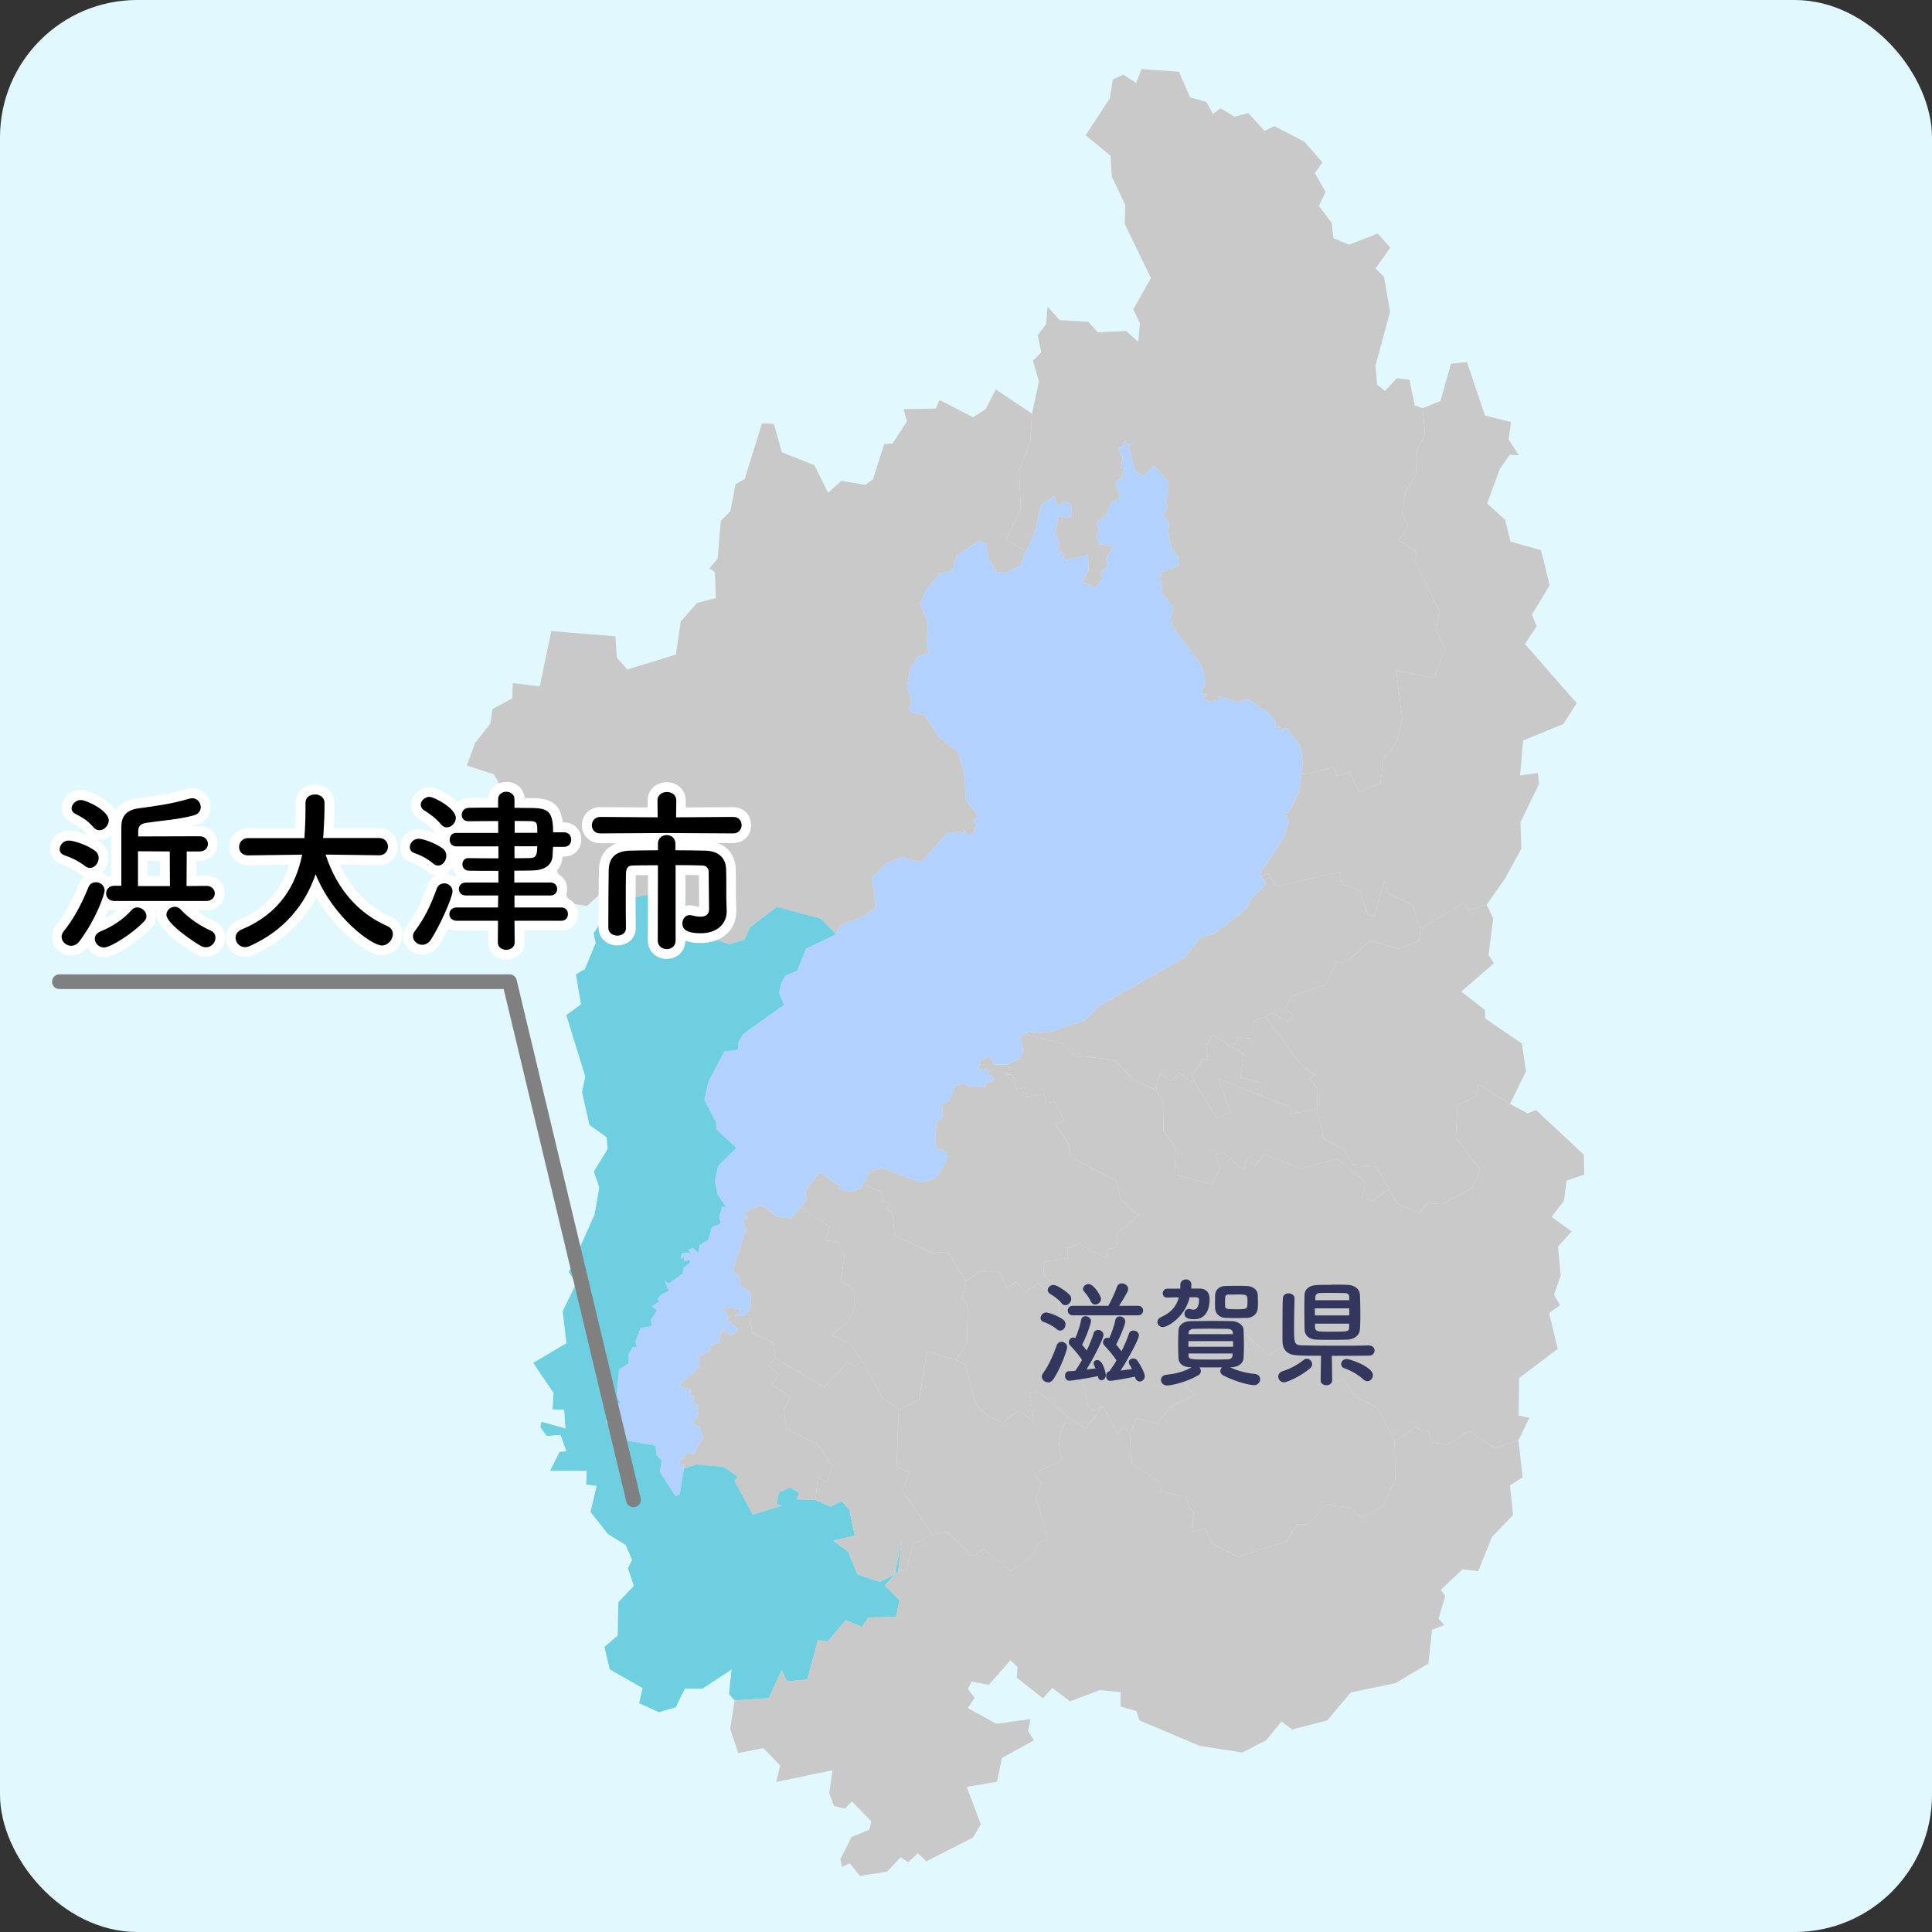 <?xml version="1.0" encoding="UTF-8"?><svg xmlns="http://www.w3.org/2000/svg" viewBox="0 0 197 197"><rect x="0" y="0" width="197" height="197" fill="#333333" stroke="none"/><defs><style>.cls-1{fill:none;stroke:gray;stroke-linecap:round;stroke-linejoin:round;stroke-width:1.5px;}.cls-2{fill:#fff;}.cls-3{fill:#e2f8ff;}.cls-4{fill:#34375d;}.cls-5{fill:#6dcfdf;}.cls-5,.cls-6,.cls-7{fill-rule:evenodd;}.cls-6{fill:#c9c9c9;}.cls-7{fill:#b2d1ff;}</style></defs><g id="_イヤー_1"><g id="b"><g id="c"><g><rect class="cls-3" width="197" height="197" rx="14" ry="14"/><g><polygon class="cls-7" points="113.98 49.98 114.23 50.71 113.33 51.22 112.8 52.51 111.81 53.33 112.11 53.93 111.8 54.72 112.13 55.51 113.55 55.65 112.79 56.93 112.94 57.72 112.24 58.34 112.31 59.2 111.67 59.93 110.35 59.33 111 58.14 110.95 56.59 108.47 57.14 108.56 56.5 107.82 56.04 108.09 55.39 107.62 54.39 107.88 52.67 109.16 52.8 109.28 51.81 109.22 51.43 108.51 51.13 107.85 51.65 107.53 50.6 106.12 51.54 105.6 54 104 57.69 102.53 58.42 101.64 58.31 100.81 56.95 100.53 55.46 99.82 55.14 97.54 56.71 97.08 58.19 95.84 58.51 94.68 59.81 93.8 61.47 94.63 63.64 94.47 66.03 94.84 66.54 93.6 66.9 92.78 68.26 92.48 70.07 92.97 71.45 92.68 72.21 93.02 72.65 94.27 72.87 95.75 75.15 97.66 76.68 98.28 78.63 98.5 81.59 99.72 83.17 99.23 83.71 99.56 84.07 99.31 84.79 98.83 85.29 98.23 84.52 98.4 85.22 98.28 84.8 98.11 85.04 98.19 85.19 97.87 84.8 96.57 85 93.85 87.92 91.93 87.38 90.28 88.12 88.9 89.53 89.33 92.47 88.06 93.42 85.79 94.29 85.1 95.34 82.18 96.76 81.31 98.95 80.08 99.51 79.64 100.32 79.44 101.25 79.97 102.46 75.82 105.44 75.32 106.22 75.28 107.04 73.86 107.22 72.24 110.27 71.83 112.13 73.04 114.48 73.04 115.17 75.1 117.04 73.22 118.88 72.89 120.46 73.19 121.83 74.1 123.14 73.7 123.02 73.34 124.02 73.49 124.75 72.58 125.14 72.22 126.44 71.33 126.97 71.25 127.76 70.65 127.25 70.17 127.44 70.45 127.78 69.57 127.74 69.39 128.37 69.74 128.22 69.77 128.63 70.35 128.48 70.38 128.75 69.66 129.3 69.64 129.86 68.18 130.9 67.76 130.59 68.2 131.64 67.37 132.05 67.02 132.51 67.22 132.72 66.47 133.21 67 133.63 66.34 134.62 66.49 135.23 65.32 135.42 64.77 136.84 64.97 137.33 64.51 137.36 64.1 138.08 64.13 139.02 63.12 139.63 62.88 142.35 63.26 143.01 62.15 143.6 61.76 145.02 63.92 146.89 66.83 147.42 66.96 148.4 67.46 148.92 67.29 150.1 68.86 152.54 69.31 152.45 69.72 149.84 69.72 149.36 69.26 149.18 69.39 148.74 69.73 148.75 69.9 148.25 70.72 148.24 71.68 146.61 71.32 145.44 70.64 145.2 71.19 144.2 71.12 143.17 70.57 142.78 70.86 142.67 70.7 142.35 70.44 142.51 70.42 141.69 69.23 141.31 71.33 139.35 71.21 138.35 72.38 137.74 72.41 137.21 73.31 136.92 73.68 135.39 73.86 135.48 73.61 135.86 73.92 135.65 74.47 136.19 75.11 135.76 75.21 135.45 74.17 134.68 74.33 134.42 73.78 133.28 75.53 133.52 74.91 134.24 76.04 134.04 76.54 133.32 76.59 131.91 75.5 131.05 75.33 130.17 74.72 129.53 76.08 125.32 75.75 124.55 76.27 124.1 75.85 124.01 76.42 123.34 77.65 122.9 79.27 124.07 80.66 124.24 82.24 122.4 82.14 121.39 83.55 119.56 85.75 120.95 85.39 121.19 86.78 121.55 87.87 121.08 88.68 119.42 89.9 119.11 93.93 120.56 95.05 120.3 95.71 119.79 96.62 118.17 96.48 117.37 95.63 117.18 95.34 116.35 95.5 114.48 96.16 113.83 96.06 112.57 96.8 112.31 97.39 110.83 98.2 110.43 98.93 110.86 100.45 110.86 100.58 110.39 101.3 110.21 101.34 109.77 100.79 109.57 100.71 109.02 99.75 109.04 99.97 108.15 100.97 107.7 101.29 108.54 102.76 108.55 104 107.92 104.34 107.22 104.07 105.7 104.79 105.26 107.16 105.21 110.63 104.03 112.17 102.54 120.84 97.6 122.41 95.58 123.85 95.16 126.77 92.99 127.5 92.11 127.37 91.86 129.08 90.14 128.46 89.08 130.97 85.3 131.45 83.57 131.03 83.01 131.48 82.81 132.52 80.53 132.83 77.76 132.63 76.2 131.29 74.38 130.96 74.2 130.7 74.71 130.83 74.34 130.46 74.53 130.53 74.07 130.03 74.17 130.1 73.6 129.3 72.69 127.21 71.27 126.32 71.61 124.16 70.95 124.41 71.35 123.17 71.52 122.66 71.09 123.18 70.86 122.51 70.69 122.95 69.63 122.53 67.85 119.51 63.81 119.43 62.7 119.73 62.1 118.44 60.37 118.54 59.59 118.17 58.88 118.44 58.63 118.25 58.46 120.2 57.64 120.12 56.7 119.52 56.06 119.12 54.44 119.23 53.31 118.61 52.53 119.08 51.68 118.83 51.07 119.16 50.57 119.09 49.08 117.66 47.49 116.62 48.54 115.72 47.97 115.05 45.37 115.51 45.22 114.65 45.3 114.82 44.91 114.67 45 114.5 45.54 114.01 45.68 114.48 46.78 114.29 47.68 114.63 47.77 114.36 48.77 113.78 49.06 113.99 49.98 113.98 49.98 113.98 49.98"/><polygon class="cls-6" points="104.65 56.19 102.59 55.03 104.08 51.88 103.92 47.99 105.06 45.07 105.23 42.18 101.53 39.7 100.51 41.71 99.22 42.55 95.81 40.79 95.42 41.66 92.13 41.72 92.48 42.96 91.01 45.23 90.15 45.29 89.02 48.87 88.23 49.44 85.8 49.03 84.44 50.24 83.04 47.43 79.72 46.12 78.91 43.21 77.69 43.17 75.94 48.84 75 49.38 74.47 52.13 73.5 53.11 73.17 56.98 72.34 57.94 72.9 58.35 72.99 60.98 71.08 61.48 69.41 63.38 68.92 66.74 63.97 68.27 62.89 67.07 62.75 64.88 56.21 64.35 55.04 69.99 52.29 69.65 52.24 71.2 50.23 72.29 49.99 73.79 48.44 75.76 47.6 78.06 50.35 78.95 52.63 82.93 54.95 83.97 58.11 92.11 59.84 92.39 62.74 89.73 63.32 90.98 64.16 91.58 67.77 90.97 70.72 92.64 70.54 93.65 71.42 95 72.6 94.67 72.89 95.76 74.35 96.28 75.9 95.85 76.49 94.55 79.21 92.48 83.7 93.67 85.2 95.19 85.79 94.29 88.06 93.43 89.33 92.47 88.9 89.53 90.28 88.12 91.93 87.38 93.85 87.93 96.57 85 97.87 84.8 98.19 85.19 98.11 85.04 98.28 84.8 98.4 85.22 98.23 84.52 98.83 85.29 99.31 84.79 99.56 84.07 99.22 83.71 99.72 83.17 98.5 81.6 98.28 78.64 97.66 76.68 95.75 75.15 94.27 72.87 93.02 72.66 92.68 72.21 92.97 71.45 92.48 70.07 92.78 68.26 93.6 66.9 94.83 66.54 94.47 66.03 94.63 63.64 93.8 61.47 94.68 59.81 95.84 58.51 97.08 58.19 97.54 56.71 99.82 55.14 100.53 55.46 100.81 56.95 101.64 58.31 102.53 58.42 104 57.69 104.65 56.19 104.65 56.19 104.65 56.19"/><g><polygon class="cls-6" points="128.62 111.77 128.6 110.41 126.47 109.87 126.84 107.5 125.62 106.75 123.69 105.54 122.99 106.6 123.18 108.09 122.63 107.97 121.54 109.85 121.95 110.56 124.12 114.01 125.45 113.44 124.24 109.97 128.62 111.77 128.62 111.77 128.62 111.77"/><polygon class="cls-6" points="134.29 113.07 134.35 111.09 133.54 110 134.14 109.57 132.89 108.89 129.04 103.67 127.8 104.12 127.82 105.93 126.26 105.77 125.62 106.75 126.84 107.5 126.47 109.87 128.6 110.41 128.62 111.77 131.64 112.9 131.66 113.58 134.29 113.07 134.29 113.07 134.29 113.07"/><polygon class="cls-6" points="115.23 146.34 115.34 149.17 118.53 151.3 118.34 151.99 120.88 152.72 121.7 154.36 121.57 156.16 122.94 155.84 123.51 157.33 126.25 158.75 131.17 157.15 132.27 155.44 133.38 155.41 135.19 153.44 137.61 153.7 138.84 154.73 141.03 153.56 142.28 150.86 142.21 146.91 140.55 143.64 138.18 142.39 136.99 140.62 136.3 140.87 134.63 138.49 131.24 138.28 130.82 137.23 129.41 138.22 127.11 136.14 125.08 135.82 121.08 137.68 120.93 141.47 121.96 142.21 119.41 143.37 117.94 145.16 115.87 144.6 115.23 146.34 115.23 146.34 115.23 146.34"/><g><polygon class="cls-6" points="87.94 138.74 86.6 136.95 84.8 136.13 86.57 134.74 87.11 133.29 87.07 131.5 85.74 130.62 86.11 128.05 85.41 126.64 84.15 126.47 84.55 125.06 81.61 123.14 80.66 124.24 79.26 124.07 77.65 122.9 76.42 123.34 75.85 124.01 76.27 124.1 75.75 124.55 76.08 125.32 74.72 129.53 75.33 130.17 75.5 131.05 76.59 131.91 76.54 133.32 76.32 133.64 76.72 135.92 78.78 136.83 79.08 138.51 84.08 141.44 86.46 138.85 87.17 139.34 87.94 138.74 87.94 138.74 87.94 138.74"/><polygon class="cls-6" points="83.15 152.95 83.4 150.63 84.28 151.16 84.88 149.51 83.41 147.28 80.17 145.66 79.94 143.72 80.59 142.46 78.71 141.17 79.4 140.16 78.33 139.19 79.08 138.51 78.78 136.83 76.72 135.92 76.32 133.64 76.04 134.04 74.91 134.24 75.53 133.52 73.78 133.28 74.33 134.41 74.17 134.68 75.21 135.45 75.11 135.76 74.47 136.19 73.92 135.65 73.61 135.86 73.86 135.48 73.68 135.39 73.31 136.91 72.41 137.21 72.38 137.74 71.21 138.35 71.33 139.35 69.23 141.31 70.42 141.69 70.44 142.51 70.7 142.35 70.86 142.67 70.57 142.78 71.11 143.17 71.19 144.2 70.64 145.19 71.32 145.44 71.68 146.61 70.72 148.24 69.9 148.24 69.73 148.75 69.39 148.74 69.26 149.18 69.72 149.36 69.72 149.75 70.98 149.32 73.82 149.57 75.21 150.56 74.9 151.01 76.77 154.44 79.73 153.55 79.19 153.35 79.42 152.23 80.51 151.66 81.51 152.23 81.23 152.89 83.15 152.95 83.15 152.95 83.15 152.95"/><polygon class="cls-5" points="74.91 173.39 78.4 173.15 79.71 170.32 80.24 171.44 82.32 171.26 83.4 167.25 84.42 167.36 86.24 165.21 87.89 165.9 88.55 164.93 91.37 164.88 91.72 163.13 90.21 161.67 91.59 160.2 91.95 156.97 91.24 160.54 89.73 161.28 87.43 160.53 86.49 158.21 84.98 157.1 87.16 156.58 86.6 153.94 85.84 153.05 84.7 153.62 83.15 152.95 81.23 152.89 81.51 152.23 80.51 151.66 79.42 152.23 79.19 153.35 79.73 153.54 76.77 154.44 74.9 151.01 75.21 150.56 73.81 149.57 70.98 149.32 69.72 149.75 69.72 149.84 69.3 152.44 68.86 152.54 67.29 150.1 67.46 148.92 66.96 148.4 66.83 147.41 63.92 146.89 61.76 145.02 62.15 143.6 63.25 143.01 62.87 142.35 63.12 139.63 64.12 139.02 64.1 138.08 64.51 137.36 64.96 137.33 64.77 136.84 65.32 135.41 66.48 135.22 66.34 134.61 67 133.63 66.47 133.21 67.22 132.72 67.02 132.51 67.37 132.05 68.2 131.63 67.76 130.59 68.18 130.89 69.64 129.86 69.66 129.3 70.37 128.74 70.35 128.47 69.77 128.62 69.73 128.22 69.39 128.37 69.57 127.73 70.45 127.78 70.16 127.44 70.65 127.25 71.24 127.76 71.32 126.97 72.22 126.44 72.58 125.14 73.49 124.75 73.34 124.02 73.69 123.02 74.09 123.14 73.19 121.83 72.89 120.46 73.22 118.88 75.1 117.04 73.04 115.16 73.03 114.48 71.83 112.13 72.24 110.27 73.86 107.22 75.27 107.04 75.32 106.22 75.81 105.43 79.96 102.46 79.44 101.25 79.64 100.32 80.07 99.51 81.31 98.95 82.18 96.75 85.1 95.34 85.2 95.19 83.7 93.67 79.21 92.47 76.49 94.55 75.9 95.84 74.35 96.28 72.89 95.76 72.6 94.67 71.42 95 70.54 93.65 70.71 92.64 67.77 90.97 64.15 91.57 63.32 90.98 60.53 95.16 60.74 96.16 59.64 98.82 58.73 99.35 59.24 102.41 57.75 103.51 59.68 109.77 59.35 111.37 60.11 114.71 61.87 115.97 61.95 117.18 60.56 119.46 61.11 121.09 60.63 123.85 58 129.71 58.77 130.84 57.37 133.73 57.77 136.96 54.37 138.97 56.45 142.04 56.34 143.71 57.53 143.75 57.66 145.66 55.2 144.97 55.1 145.53 55.75 146.41 57.16 146.31 57.76 147.98 57.06 148.05 56.1 149.97 59.83 149.97 59.77 151.37 60.84 151.51 60.22 154.18 62.02 156.45 63.79 157.52 64.46 159.07 64.03 159.92 64.64 161.7 63.05 163.38 62.98 166.78 61.63 167.93 62.19 170.23 65.53 172.13 65.17 173.67 67.2 174.59 68.91 174.08 69.83 172.18 71.6 172.2 74.6 170.24 74.33 172.73 74.91 173.39 74.91 173.39 74.91 173.39"/><polygon class="cls-6" points="117.87 111.16 118.25 109.46 119.35 110.25 120.19 109.4 121.95 110.56 121.54 109.85 122.63 107.97 123.18 108.09 122.99 106.6 123.69 105.54 125.62 106.75 126.26 105.77 127.82 105.93 127.8 104.12 129.04 103.67 129.68 103.25 131.45 104.2 131.92 103.5 131.09 102.87 131.68 101.59 135.21 100.36 136.31 97.98 137.03 98.28 139.74 95.94 142.66 96.76 144.7 95.93 144.85 94.74 144.01 92.23 141.64 91.15 141.12 89.82 140.12 93.48 139.45 93.25 138.65 90.77 136.82 90.17 136.59 88.89 130.11 90.39 129.32 89.06 128.62 89.35 129.08 90.14 127.37 91.86 127.5 92.11 126.76 92.99 123.85 95.16 122.41 95.58 120.84 97.6 112.17 102.54 110.63 104.03 107.16 105.21 104.79 105.26 104.66 105.34 104.77 105.53 108.33 106.4 109.58 107.63 113.63 108.06 115.61 110.12 117.87 111.16 117.87 111.16 117.87 111.16"/><polygon class="cls-6" points="115.23 146.34 115.87 144.6 117.94 145.16 119.41 143.37 121.96 142.21 120.93 141.47 121.08 137.68 125.08 135.82 127.11 136.14 129.41 138.22 130.82 137.24 131.24 138.29 134.62 138.49 136.3 140.87 136.99 140.62 138.18 142.39 140.55 143.64 142.21 146.91 144.31 145.57 145.71 145.93 145.88 147.03 147.54 147.33 149.81 145.88 152.42 147.69 154.83 146.87 155.93 144.58 154.85 144.33 154.9 140.51 158.84 137.54 157.96 133.88 159.09 133.08 158.46 132.03 159.14 130.06 158.86 127.1 160.26 125.57 158.21 124.09 159.47 122.44 159.74 120.38 161.54 119.76 161.5 117.74 156.63 113.19 155.77 113.53 153.97 112.57 150.76 110.55 150.48 111.77 148.61 112.69 148.45 116.03 150.92 119.29 150.12 121.12 147.07 122.78 145.53 122.67 144.75 123.74 142.44 122.69 141.63 121.27 139.86 122.46 138.83 122.09 139.28 120.56 136.35 118.16 132.69 119.15 128.9 117.7 127.99 118.89 127.1 118.29 126.88 119.31 124.66 117.51 123.91 117.77 124.45 119.11 123.54 120.76 119.78 119.75 119.88 117.02 118.64 115.34 118.57 112.31 117.87 111.17 115.61 110.12 113.63 108.06 109.58 107.63 108.33 106.4 104.77 105.53 104.66 105.34 104.06 105.7 104.34 107.22 104 107.92 102.9 108.48 102.98 109.05 102.35 109.53 103.34 109.61 103.6 111.07 104.51 110.91 104.67 111.87 106.5 111.53 106.69 112.47 107.54 112.32 108.49 114.29 107.61 114.63 109.14 116.92 109.01 117.89 113.77 120.38 114.36 122.44 116.11 123.92 113.92 125.67 113.87 127.15 112.95 127.39 112.82 128.3 110.04 126.84 108.83 127.27 108.87 128.29 106.46 128.65 106.41 130.04 108.69 131.9 109.7 134.04 110.58 136.15 109.33 137.27 110.8 138.64 110.12 139.47 110.96 143.33 111.46 143.87 112.44 143.39 113.98 146.27 114.57 145.32 115.23 146.34 115.23 146.34 115.23 146.34"/><polygon class="cls-6" points="91.59 160.2 92.45 160 93.07 157.45 95.05 156.46 92.02 152.03 92.73 150.16 91.43 149.52 91.63 143.8 89.84 142.31 87.94 138.74 87.17 139.34 86.46 138.85 84.08 141.44 79.08 138.51 78.33 139.19 79.4 140.16 78.71 141.17 80.59 142.46 79.94 143.72 80.17 145.66 83.41 147.28 84.88 149.51 84.28 151.16 83.4 150.63 83.15 152.95 84.7 153.62 85.84 153.05 86.6 153.94 87.16 156.58 84.98 157.1 86.49 158.21 87.43 160.53 89.73 161.28 91.24 160.54 91.95 156.97 91.59 160.2 91.59 160.2 91.59 160.2"/><polygon class="cls-6" points="95.05 156.45 96.54 156.19 99.21 158.68 100.37 157.97 103.05 160.21 105.36 158.58 105.78 157.36 106.85 156.88 105.63 152.72 106.19 151.2 105.41 150.29 108.23 148.91 107.93 146.72 108.85 144.44 105.87 141.9 104.94 142.07 105.46 145.06 103.98 143.8 102.21 145.02 100.77 144.38 99.47 143.1 98.42 139.17 97.48 138.64 94.51 137.83 93.72 142.73 91.63 143.8 91.43 149.52 92.73 150.16 92.02 152.03 95.05 156.45 95.05 156.45 95.05 156.45"/><polygon class="cls-6" points="87.68 191.28 90.45 190.85 91.82 189.38 92.61 189.88 93.6 188.96 94.46 189.79 99.21 187.37 100.01 186 98.57 182.21 101.66 181.68 102.16 179.26 105.43 177.46 104.84 176.5 105.08 175.29 101.59 175.77 98.69 174.17 99.38 173.12 98.69 172.22 99.07 171.47 100.83 171.79 103.03 169.29 103.75 169.96 103.68 171.07 106.34 173.17 107.3 172.12 109.12 173.48 112.14 172.33 114.26 172.54 114.26 174.02 115.87 174.47 116.19 175.43 122.32 178.02 126.69 178.7 129.11 177.45 130.66 175.53 131.75 176.35 135.33 175.43 137.74 172.57 142.28 171.63 145.65 169.63 146.02 166.19 147.27 165.69 146.69 165.05 147.36 162.75 146.91 162.1 149.13 160.02 150.73 160.21 152.12 156.74 154.28 154.48 154.2 153.65 153.96 151.45 155.26 150.63 154.83 146.87 152.41 147.69 149.81 145.88 147.54 147.33 145.88 147.03 145.71 145.93 144.31 145.57 142.21 146.91 142.28 150.86 141.03 153.56 138.84 154.73 137.61 153.7 135.18 153.44 133.38 155.41 132.27 155.45 131.17 157.15 126.25 158.76 123.51 157.33 122.94 155.84 121.57 156.16 121.69 154.36 120.88 152.72 118.34 151.99 118.53 151.3 115.34 149.17 115.23 146.34 114.57 145.32 113.98 146.27 112.44 143.39 110.69 145.66 108.85 144.44 107.93 146.72 108.23 148.91 105.41 150.29 106.19 151.21 105.63 152.72 106.85 156.88 105.78 157.36 105.35 158.58 103.05 160.21 100.37 157.97 99.21 158.68 96.54 156.19 95.05 156.46 93.07 157.45 92.45 160 91.59 160.2 90.21 161.67 91.72 163.13 91.37 164.88 88.55 164.93 87.89 165.9 86.24 165.21 84.42 167.36 83.4 167.25 82.32 171.26 80.24 171.44 79.71 170.32 78.4 173.15 74.91 173.39 74.45 176.28 75.27 178.76 77.83 178.24 79.56 180.03 79.15 181.7 84.89 180.51 84.55 182.85 85.05 184.15 86.16 184.43 86.86 183.69 88.85 185.72 88.65 186.57 86.84 187.3 85.69 189.58 85.86 190.37 86.64 189.99 87.68 191.28 87.68 191.28 87.68 191.28"/><polygon class="cls-6" points="144.85 94.74 149.16 92.09 149.76 92.83 151.59 92.25 153.46 89.59 155.12 86.56 155.04 83.83 156.93 79.94 156.81 78.82 155 79.06 155.31 75.51 159.41 73.82 160.77 71.7 155.49 65.67 156.7 63.84 156.2 62.68 158.01 59.68 157.14 56.1 154.02 55.22 153.47 52.99 151.63 51.35 152.93 47.83 153.95 46.37 154.88 46.43 153.82 44.8 154.08 43.04 151.42 42.37 149.58 36.92 147.95 37.09 146.88 40.89 145.07 41.62 145.31 44.34 144.47 45.9 144.39 48.41 143.37 50.04 142.99 52.36 143.57 53.65 142.59 55.09 144.46 56.23 144.28 57.17 146.75 62.3 146.45 64.29 147.37 66.15 146.23 69.11 142.36 68.38 142.99 73.34 142.37 75.71 141.06 77.39 140.77 79.86 138.6 80.73 137.6 78.76 136.31 79.11 136.05 78.23 132.99 78.93 132.7 78.9 132.52 80.53 131.48 82.81 131.03 83.01 131.45 83.57 130.97 85.3 128.46 89.08 128.62 89.35 129.33 89.06 130.11 90.39 136.59 88.9 136.82 90.17 138.65 90.78 139.46 93.25 140.12 93.48 141.12 89.82 141.64 91.15 144.01 92.23 144.85 94.74 144.85 94.74 144.85 94.74"/><polygon class="cls-6" points="109.7 134.04 108.69 131.9 106.41 130.04 106.46 128.65 108.87 128.29 108.83 127.26 110.04 126.83 112.82 128.3 112.95 127.39 113.87 127.15 113.92 125.67 116.11 123.92 114.36 122.44 113.77 120.38 109.01 117.89 109.14 116.92 107.61 114.63 108.49 114.29 107.54 112.32 106.69 112.47 106.5 111.53 104.67 111.87 104.51 110.91 103.6 111.07 103.34 109.61 102.35 109.53 102.98 109.05 102.9 108.48 102.76 108.55 101.29 108.54 100.97 107.7 99.97 108.15 99.75 109.04 100.71 109.02 100.79 109.57 101.33 109.77 101.3 110.21 100.58 110.39 100.45 110.86 98.93 110.86 98.2 110.43 97.38 110.83 96.79 112.31 96.05 112.57 96.16 113.83 95.5 114.48 95.34 116.35 95.63 117.18 96.48 117.37 96.62 118.17 95.71 119.79 95.05 120.3 93.93 120.56 89.9 119.11 88.67 119.42 88.01 120.78 89.87 121.5 89.96 122.43 90.77 122.72 90.39 123.28 91.01 123.65 91.22 125.98 95.09 127.76 96.64 127.66 98.47 130.61 100.04 129.6 101.88 129.65 102.69 131.36 103.57 130.67 104.62 131.7 105.83 130.83 107.87 132.45 108.06 134.32 109.69 134.04 109.7 134.04 109.7 134.04"/><polygon class="cls-6" points="91.63 143.8 93.71 142.73 94.51 137.83 97.48 138.64 98.61 136.94 98.69 133.27 98.07 132.35 98.47 130.61 96.64 127.66 95.09 127.76 91.22 125.98 91.01 123.65 90.39 123.28 90.77 122.72 89.96 122.43 89.87 121.5 88.02 120.78 87.87 121.08 86.78 121.55 85.39 121.19 85.74 120.95 83.55 119.56 82.14 121.39 82.24 122.4 81.61 123.14 84.55 125.06 84.15 126.47 85.41 126.64 86.11 128.05 85.74 130.62 87.07 131.5 87.11 133.29 86.57 134.74 84.8 136.13 86.6 136.95 87.94 138.74 89.84 142.31 91.63 143.8 91.63 143.8 91.63 143.8"/><polygon class="cls-6" points="132.7 78.9 132.99 78.93 136.05 78.23 136.31 79.11 137.6 78.76 138.6 80.73 140.77 79.86 141.06 77.39 142.37 75.71 142.99 73.34 142.36 68.38 146.23 69.11 147.37 66.15 146.45 64.29 146.75 62.3 144.28 57.17 144.45 56.23 142.59 55.09 143.57 53.65 142.99 52.36 143.37 50.04 144.39 48.41 144.47 45.9 145.31 44.34 145.07 41.62 144.26 41.36 143.72 38.72 142.44 38.56 141.23 39.86 140.42 39.23 140.25 37.29 141.74 31.8 141.13 28.26 140.27 27.36 141.76 25.26 140.48 23.81 137.58 24.95 135.96 24.29 135.8 22.76 134.48 20.99 135.17 19.57 134.07 17.65 134.84 16.55 133.01 14.46 129.95 12.86 128.94 13.34 127.29 11.54 125.88 11.9 124.46 11.05 123.68 11.61 123.01 10.4 121.35 9.93 120.22 7.32 116.4 7.04 115.85 8.46 114.54 7.61 113.46 8.12 113.18 10 110.7 13.79 113.25 15.89 113.37 18.01 114.74 20.9 114.69 22.85 117.36 28.35 115.56 31.54 116.23 32.95 116.07 34.86 114.83 33.75 111.94 33.88 110.97 32.81 108.05 32.64 106.82 31.27 106.66 33.06 105.81 34.19 106.18 35.93 105.33 36.76 105.94 38.92 105.23 42.18 105.06 45.07 103.92 47.99 104.08 51.88 102.59 55.03 104.65 56.19 105.6 54 106.12 51.54 107.53 50.6 107.85 51.65 108.51 51.13 109.22 51.43 109.28 51.81 109.16 52.8 107.88 52.67 107.62 54.39 108.09 55.39 107.82 56.04 108.56 56.5 108.47 57.14 110.95 56.59 111 58.14 110.35 59.33 111.67 59.93 112.31 59.2 112.24 58.34 112.94 57.72 112.79 56.93 113.55 55.65 112.13 55.51 111.8 54.72 112.11 53.93 111.81 53.33 112.8 52.51 113.33 51.22 114.23 50.71 113.98 49.98 113.77 49.06 114.36 48.77 114.62 47.77 114.28 47.68 114.47 46.78 114 45.68 114.5 45.54 114.67 45 114.82 44.91 114.65 45.3 115.51 45.22 115.05 45.37 115.71 47.97 116.62 48.54 117.66 47.49 119.09 49.08 119.15 50.57 118.83 51.07 119.08 51.68 118.6 52.53 119.22 53.31 119.11 54.44 119.52 56.06 120.12 56.7 120.2 57.64 118.24 58.46 118.44 58.63 118.17 58.88 118.53 59.59 118.43 60.37 119.72 62.1 119.43 62.7 119.5 63.81 122.52 67.85 122.94 69.63 122.51 70.69 123.18 70.86 122.66 71.09 123.17 71.52 124.41 71.35 124.16 70.95 126.31 71.61 127.21 71.27 129.3 72.69 130.09 73.6 130.03 74.17 130.53 74.07 130.46 74.53 130.83 74.34 130.69 74.71 130.96 74.2 131.29 74.38 132.63 76.2 132.83 77.76 132.7 78.9 132.7 78.9 132.7 78.9"/><polygon class="cls-6" points="141.63 121.27 140.35 118.93 138.01 118.8 136.92 117.14 135 116.17 134.29 113.07 131.66 113.58 131.64 112.9 128.62 111.77 124.24 109.97 125.45 113.44 124.12 114.01 121.95 110.56 120.19 109.4 119.35 110.25 118.25 109.46 117.87 111.16 118.57 112.31 118.65 115.34 119.88 117.02 119.78 119.75 123.54 120.76 124.45 119.11 123.91 117.77 124.66 117.51 126.88 119.31 127.1 118.29 127.99 118.89 128.9 117.7 132.69 119.15 136.35 118.16 139.28 120.56 138.83 122.09 139.86 122.46 141.63 121.27 141.63 121.27 141.63 121.27"/><polygon class="cls-6" points="141.63 121.27 142.44 122.69 144.75 123.74 145.53 122.67 147.07 122.78 150.12 121.12 150.92 119.29 148.45 116.03 148.61 112.69 150.48 111.77 150.76 110.55 153.97 112.57 155.6 109.24 155.18 106.4 151.46 103.87 151.41 102.98 149 101.11 152.33 98.23 151.78 97.37 152.26 93.66 151.59 92.25 149.76 92.83 149.16 92.09 144.85 94.74 144.7 95.93 142.66 96.76 139.74 95.94 137.03 98.28 136.31 97.98 135.21 100.36 131.68 101.59 131.09 102.87 131.92 103.5 131.45 104.2 129.68 103.26 129.04 103.67 132.89 108.89 134.14 109.57 133.54 110 134.35 111.09 134.29 113.08 135 116.17 136.92 117.14 138.01 118.8 140.35 118.93 141.63 121.27 141.63 121.27 141.63 121.27"/><polygon class="cls-6" points="108.85 144.44 110.69 145.66 112.44 143.39 111.46 143.87 110.96 143.33 110.12 139.47 110.8 138.64 109.33 137.27 110.58 136.15 109.7 134.04 108.06 134.32 107.87 132.45 105.83 130.83 104.62 131.7 103.57 130.67 102.69 131.36 101.88 129.65 100.04 129.6 98.47 130.61 98.07 132.35 98.69 133.27 98.61 136.94 97.48 138.64 98.41 139.17 99.47 143.1 100.77 144.38 102.21 145.02 103.98 143.8 105.46 145.06 104.94 142.06 105.87 141.9 108.85 144.44 108.85 144.44 108.85 144.44"/></g></g></g><g><path class="cls-4" d="M107.78,135.55c-.46-.38-.95-.61-1.38-.76-.21-.07-.3-.24-.3-.39,0-.27,.24-.57,.57-.57,.25,0,1.2,.33,1.73,.72,.18,.13,.25,.31,.25,.49,0,.33-.24,.64-.55,.64-.11,0-.21-.04-.33-.13h.01Zm-.93,5.4c-.32,0-.62-.26-.62-.58,0-.11,.04-.23,.12-.33,.63-.88,1.08-1.95,1.41-2.88,.08-.24,.29-.34,.48-.34,.28,0,.57,.21,.57,.56,0,.27-.62,2.07-1.38,3.23-.17,.25-.38,.36-.58,.36v-.02Zm1.4-8.07c-.37-.45-.9-.78-1.19-.96-.15-.1-.23-.24-.23-.37,0-.26,.27-.53,.59-.53,.4,0,1.42,.75,1.66,1.03,.11,.13,.15,.26,.15,.39,0,.34-.3,.65-.61,.65-.13,0-.27-.07-.39-.21h.02Zm3.7,7.44c-.9,.2-2.69,.47-2.92,.47-.29,0-.43-.26-.43-.51,0-.23,.12-.45,.37-.46,.19,0,.42-.02,.68-.05,.21-.3,.45-.68,.68-1.09-.26-.45-.95-1.23-1.2-1.48-.11-.11-.15-.23-.15-.34,0-.25,.21-.48,.46-.48,.07,0,.14,.02,.21,.06,.25-.56,.49-1.31,.59-1.86,.05-.26,.24-.37,.44-.37,.27,0,.57,.19,.57,.51,0,.08-.25,1.09-.91,2.4,.17,.2,.33,.4,.47,.59,.3-.64,.56-1.27,.69-1.73,.07-.26,.27-.37,.47-.37,.27,0,.55,.2,.55,.51,0,.39-.97,2.27-1.73,3.53,.36-.05,.69-.08,.93-.12-.05-.11-.11-.2-.15-.3-.04-.08-.06-.15-.06-.21,0-.21,.18-.34,.37-.34,.62,0,.88,1.42,.88,1.54,0,.32-.24,.52-.45,.52-.17,0-.32-.11-.34-.38v-.04h-.02Zm-2.56-6.2c-.34,0-.51-.24-.51-.49s.17-.48,.51-.48h3.62c.3-.52,.71-1.4,.88-1.92,.08-.26,.29-.37,.5-.37,.31,0,.65,.24,.65,.56,0,.17-.1,.43-.93,1.73h1.95c.33,0,.5,.24,.5,.48s-.17,.49-.5,.49h-6.67Zm2.28-1.1c-.18,0-.34-.1-.44-.31-.19-.43-.51-.82-.69-1.02-.07-.08-.11-.18-.11-.26,0-.26,.27-.5,.57-.5,.53,0,1.27,1.2,1.27,1.51,0,.33-.31,.58-.61,.58h.01Zm4.06,7.36c-.64,.13-2.23,.42-2.54,.42-.26,0-.4-.26-.4-.51,0-.21,.11-.43,.32-.46l.02-.02c.21-.3,.48-.66,.71-1.09-.25-.45-.97-1.25-1.22-1.51-.11-.11-.15-.24-.15-.34,0-.25,.2-.46,.45-.46,.06,0,.13,0,.19,.04,.25-.56,.51-1.29,.62-1.85,.05-.26,.24-.37,.44-.37,.27,0,.57,.2,.57,.52s-.53,1.59-.93,2.35c.19,.23,.39,.47,.55,.68,.32-.65,.59-1.29,.75-1.77,.07-.25,.27-.34,.46-.34,.27,0,.56,.19,.56,.5,0,.36-.99,2.22-1.86,3.58,.4-.05,.82-.11,1.15-.15-.08-.18-.18-.34-.25-.46-.05-.1-.07-.18-.07-.25,0-.24,.23-.37,.46-.37,.14,0,.31,.06,.4,.19,.32,.44,.77,1.29,.77,1.61s-.26,.55-.52,.55c-.19,0-.37-.12-.45-.39l-.02-.07v-.03Z"/><path class="cls-4" d="M119,132.31c-.3,0-.44-.21-.44-.44s.17-.47,.48-.47c.4,0,.84,0,1.31,0,.01-.14,.01-.27,.01-.43,0-.33,.29-.51,.57-.51s.55,.17,.55,.52v.02c0,.13-.01,.26-.02,.39,.28,0,.57,0,.85,0,.7,0,1.03,.42,1.03,1.06,0,2.02-1.25,2.07-1.56,2.07-.75,0-1-.2-1-.56,0-.25,.15-.49,.44-.49,.06,0,.12,0,.18,.02,.11,.04,.21,.05,.3,.05,.45,0,.56-.57,.56-1,0-.2-.12-.26-.33-.26s-.4,0-.62,0c-.49,2.05-2.27,3.04-2.73,3.04-.33,0-.57-.25-.57-.51,0-.19,.12-.39,.39-.51,.97-.44,1.56-1.07,1.8-2.01-.38,0-.78,0-1.19,.02h-.01Zm6.43,7.11c.83,.38,1.64,.59,2.54,.68,.36,.04,.52,.28,.52,.55s-.21,.59-.62,.59c-.5,0-1.99-.38-3.17-1.01-.19-.11-.27-.26-.27-.42,0-.13,.07-.27,.17-.38-.38,0-.77,0-1.16,0s-.76,0-1.14,0c.1,.11,.15,.24,.15,.38,0,.15-.08,.31-.26,.42-1.21,.69-2.67,1.04-3.19,1.04-.4,0-.62-.29-.62-.56,0-.25,.18-.5,.55-.53,.93-.1,1.75-.3,2.58-.76h-.07c-.82,0-1.25-.4-1.27-.91-.02-.45-.04-.91-.04-1.38,0-.53,.01-1.04,.04-1.51,.02-.42,.38-.9,1.27-.91,.72,0,1.46-.02,2.21-.02,.63,0,1.27,0,1.94,.02,.68,0,1.19,.45,1.21,.84,.02,.49,.04,.97,.04,1.46s-.01,.99-.04,1.48c-.02,.49-.5,.91-1.25,.93h-.12Zm-4.25-2.67v.57h4.56c0-.19-.01-.38-.01-.57h-4.55Zm4.52-.87c-.01-.24-.18-.37-.55-.38-.53,0-1.12-.02-1.7-.02s-1.18,0-1.72,.02c-.36,0-.52,.2-.53,.39v.15h4.51v-.17h-.01Zm0,2.13h-4.51v.2c.01,.42,.2,.42,2.23,.42,.58,0,1.16,0,1.73-.02,.3,0,.52-.13,.53-.4v-.19h.02Zm1.45-3.63c-.33,0-.72,.02-1.1,.02s-.77,0-1.09-.02c-.68-.04-1.02-.46-1.06-.97-.01-.17-.01-.37-.01-.57,0-.27,0-.55,.01-.78,.02-.5,.38-.89,.97-.93,.29,0,.65-.02,1.02-.02,.46,0,.93,0,1.29,.02,.53,.02,1.03,.36,1.07,.85,0,.18,.02,.43,.02,.68s0,.52-.02,.74c-.04,.53-.44,.95-1.1,.99h0Zm-1.13-2.38c-.27,0-.55,0-.74,0-.32,0-.37,.08-.37,.76,0,.15,.01,.31,.01,.44,.01,.27,.18,.3,1.19,.3,1.07,0,1.09-.02,1.09-.76s0-.75-1.19-.75h.01Z"/><path class="cls-4" d="M130.93,140.95c-.37,0-.59-.3-.59-.58,0-.23,.13-.45,.43-.55,.82-.26,1.51-.64,2.17-1.16,.11-.08,.21-.12,.31-.12,.3,0,.55,.28,.55,.57,0,.13-.06,.27-.19,.39-.91,.8-2.35,1.45-2.67,1.45h0Zm8.7-3.74c.36,0,.53,.25,.53,.5s-.18,.51-.55,.52c-.81,.02-2.33,.02-3.81,.02l.04,2.5h0c0,.33-.3,.5-.59,.5s-.59-.17-.59-.49h0l.04-2.52c-1,0-1.9,0-2.42-.04-.97-.04-1.5-.51-1.51-1.45,0-.53,0-1.13,0-1.75,0-.87,0-1.77,.04-2.6,0-.36,.3-.52,.58-.52,.31,0,.61,.18,.61,.5v.02c-.02,.8-.05,1.83-.05,2.75,0,1.77,0,1.99,.74,2.03,.64,.02,1.9,.04,3.18,.04,1.48,0,3.03,0,3.77-.04h0v.03Zm-3.8-6.22c.62,0,1.23,0,1.58,.02,.78,.04,1.23,.47,1.26,.99,.02,.53,.04,1.16,.04,1.79s0,1.23-.04,1.75c-.02,.55-.51,1.02-1.26,1.06-.33,0-.87,.02-1.41,.02-.68,0-1.37,0-1.75-.02-.82-.02-1.21-.46-1.23-1.04,0-.51-.02-1.12-.02-1.73s0-1.25,.02-1.8c0-.47,.36-.96,1.25-1,.34-.02,.95-.02,1.57-.02v-.02Zm1.75,2.42h-3.51v.72h3.51v-.72Zm0-.83c0-.11,0-.21,0-.31,0-.27-.12-.4-.44-.42-.3,0-.83-.02-1.35-.02s-1.01,0-1.22,.02c-.32,0-.44,.2-.45,.43,0,.1,0,.2,0,.3h3.48Zm-3.49,2.39v.38c.04,.43,.28,.44,1.51,.44,1.86,0,1.95,0,1.97-.45,0-.12,0-.24,0-.37h-3.49Zm4.91,5.67c-.49-.45-1.27-.91-1.86-1.1-.27-.08-.39-.27-.39-.45,0-.26,.24-.52,.58-.52,.28,0,2.66,.78,2.66,1.65,0,.32-.25,.62-.56,.62-.14,0-.28-.06-.43-.19h0Z"/></g><polyline class="cls-1" points="6.06 100.1 51.95 100.1 64.59 152.93"/></g></g></g></g><g id="_イヤー_2"><g><g><path d="M10.63,97.12c-.89,0-1.44-.72-1.44-1.38,0-.54,.33-.99,.89-1.22,1.16-.46,2.26-1.21,2.96-2.02,.04-.05,.08-.09,.13-.13h-1.5c-.35,0-.63-.1-.84-.25-.4,1.07-1.15,2.61-2.27,4.12-.31,.45-.77,.71-1.28,.71-.78,0-1.47-.66-1.47-1.42,0-.3,.12-.61,.33-.87,.96-1.21,1.71-2.56,2.45-4.38,.2-.51,.66-.82,1.22-.82,.43,0,.87,.2,1.14,.55,.19-.12,.43-.19,.72-.19h.22v-5.46c0-1.42,.75-2.24,2.22-2.44l.32-.04c1.56-.21,3.04-.42,4.72-.91,.14-.05,.3-.07,.47-.07,.85,0,1.38,.74,1.38,1.42,0,.63-.42,1.14-1.08,1.31-1.13,.31-2.3,.45-3.43,.58-.49,.06-.97,.12-1.45,.19-.4,.06-.42,.11-.42,.39l5.75-.02c.89,0,1.37,.67,1.37,1.29s-.48,1.26-1.36,1.26h-.8v2.52h1.5c.89-.01,1.37,.64,1.37,1.26s-.47,1.27-1.36,1.27h-2.27s.03,.03,.04,.05c.71,.78,1.82,1.56,2.82,1.98,.53,.23,.84,.68,.84,1.22,0,.8-.67,1.47-1.47,1.47-.25,0-.49-.06-.73-.18-.05-.02-3.8-2.2-3.8-3.63,0-.35,.15-.67,.39-.9h-1.94c.31,.26,.52,.64,.52,1.05,0,.34-.13,.64-.36,.88-1.12,1.2-3.53,2.83-4.46,2.83Zm6.21-7.28v-2.53h-2.26v2.53h2.26Zm-7.64-.84c-.29,0-.58-.11-.83-.31-.57-.43-1.14-.73-1.96-1.02-.49-.17-.8-.58-.8-1.08,0-.65,.58-1.38,1.4-1.38,.57,0,1.91,.38,2.95,1.1,.4,.28,.63,.71,.63,1.19,0,.8-.65,1.51-1.38,1.51Zm.95-3.85c-.38,0-.74-.17-1-.49-.55-.63-.97-.85-1.42-1.09l-.29-.16c-.4-.22-.63-.57-.63-.99,0-.7,.69-1.35,1.45-1.35s3.34,1.21,3.34,2.57c0,.79-.69,1.51-1.45,1.51Z"/><path class="cls-2" d="M19.59,81.39c.54,0,.88,.47,.88,.92,0,.34-.22,.7-.7,.83-1.58,.43-3.24,.52-4.83,.76-.68,.11-.85,.38-.85,.92v.47l6.25-.02c.58,0,.86,.4,.86,.79s-.29,.76-.86,.76h-1.3l-.02,3.53,2.02-.02c.58,0,.86,.4,.86,.77s-.29,.77-.86,.77H11.67c-.58,0-.85-.38-.85-.76,0-.4,.29-.79,.83-.79h.72v-5.96c0-1.06,.43-1.76,1.78-1.94,1.69-.23,3.28-.43,5.11-.97,.11-.04,.22-.05,.32-.05m-5.51,8.95h3.26l-.02-3.53-3.24-.02v3.55m-5.82-8.77c.58,0,2.84,1.08,2.84,2.07,0,.52-.47,1.01-.95,1.01-.22,0-.43-.09-.61-.31-.74-.85-1.28-1.04-1.85-1.37-.27-.14-.38-.34-.38-.56,0-.41,.45-.85,.95-.85m-1.26,4.14c.43,0,1.67,.32,2.66,1.01,.29,.2,.41,.49,.41,.77,0,.5-.4,1.01-.88,1.01-.16,0-.34-.05-.52-.2-.68-.52-1.33-.83-2.11-1.1-.32-.11-.47-.36-.47-.61,0-.41,.38-.88,.9-.88m2.79,4.25c.45,0,.9,.31,.9,.85,0,.29-.77,2.75-2.54,5.13-.25,.36-.58,.5-.88,.5-.5,0-.97-.43-.97-.92,0-.18,.07-.38,.22-.56,1.01-1.28,1.78-2.68,2.52-4.5,.14-.36,.45-.5,.76-.5m8.05,2.5c.2,0,.43,.09,.61,.29,.81,.88,1.98,1.67,2.99,2.11,.38,.16,.54,.45,.54,.76,0,.49-.41,.97-.97,.97-.16,0-.32-.04-.5-.13-.68-.36-3.53-2.27-3.53-3.19,0-.45,.41-.81,.86-.81m-3.82,.07c.47,0,.92,.41,.92,.88,0,.18-.05,.36-.22,.52-1.19,1.28-3.44,2.68-4.1,2.68-.56,0-.94-.45-.94-.88,0-.31,.18-.59,.58-.76,1.13-.45,2.34-1.22,3.15-2.16,.18-.2,.4-.29,.61-.29m5.56-12.15c-.22,0-.43,.04-.64,.11-1.61,.47-3.07,.67-4.61,.89l-.32,.04c-1.04,.14-1.78,.56-2.21,1.23-.78-1.25-2.82-2.09-3.54-2.09-1.04,0-1.95,.86-1.95,1.85,0,.61,.33,1.13,.91,1.44,.08,.05,.18,.1,.28,.15,.44,.24,.79,.42,1.29,.99,.07,.08,.15,.16,.23,.23-.82-.35-1.61-.52-2.01-.52-1.03,0-1.9,.86-1.9,1.88,0,.71,.45,1.33,1.15,1.56,.75,.26,1.28,.54,1.82,.94,.16,.13,.34,.23,.53,.3-.21,.18-.38,.42-.49,.7-.72,1.76-1.45,3.08-2.38,4.25-.28,.35-.43,.77-.43,1.18,0,1.04,.9,1.92,1.97,1.92,.63,0,1.22-.3,1.63-.83,.32,.6,.97,1.01,1.72,1.01,1.19,0,3.71-1.79,4.84-3,.31-.31,.48-.73,.48-1.2,0-.19-.03-.37-.09-.55h.17c-.03,.13-.05,.27-.05,.4,0,1.79,4.02,4.05,4.06,4.07,.33,.17,.64,.24,.97,.24,1.07,0,1.97-.9,1.97-1.97,0-.74-.43-1.37-1.15-1.68-.59-.25-1.22-.64-1.77-1.07h.99c1.06,0,1.86-.76,1.86-1.77,0-.86-.65-1.77-1.86-1.77h-1.01v-1.51h.31c1.06,0,1.86-.75,1.86-1.76s-.8-1.79-1.86-1.79h-.98c.22-.05,.44-.1,.66-.16,.86-.22,1.44-.94,1.44-1.79,0-1.06-.84-1.92-1.88-1.92h0Zm-9.44,5.26c.45,0,.88-.18,1.21-.46v4.15c-.11,.02-.21,.04-.31,.07-.19-.17-.42-.29-.68-.37,.43-.37,.7-.93,.7-1.55s-.31-1.23-.85-1.6c-.15-.1-.3-.2-.46-.29,.12,.03,.25,.04,.38,.04h0Zm4.93,3.69v-1.54h1.25v1.54h-1.25Zm-4.4,4.35c.15-.32,.29-.62,.41-.9,.18,.05,.37,.08,.58,.08h.26c-.37,.3-.8,.58-1.24,.82h0Z"/></g><g><path d="M24.99,97.07c-.81,0-1.47-.66-1.47-1.47,0-.57,.34-1.05,.92-1.29,3.04-1.26,4.93-3.45,5.74-6.66l-4.88,.06c-.94,0-1.42-.69-1.42-1.36s.5-1.4,1.42-1.4h5.27c.07-1.23,.08-2.1,.08-2.36v-.72c0-.8,.61-1.36,1.45-1.36s1.46,.56,1.49,1.31v.41c0,.78-.03,1.61-.09,2.55v.17h5.15c.91,0,1.4,.71,1.4,1.38,0,.79-.59,1.38-1.38,1.38l-4.76-.06c1.13,2.98,3.12,5.16,5.79,6.32,.55,.25,.86,.71,.86,1.27,0,.79-.67,1.67-1.63,1.67-1.13,0-4.68-2.49-6.72-6.49-1.29,2.94-3.49,5.13-6.55,6.5-.22,.1-.46,.15-.67,.15Z"/><path class="cls-2" d="M32.1,81c.49,0,.97,.29,.99,.83v.4c0,.85-.04,1.69-.09,2.52l-.05,.7h5.71c.59,0,.9,.45,.9,.88s-.31,.88-.88,.88h-.02l-5.46-.07c1.19,3.66,3.46,6.05,6.3,7.29,.4,.18,.56,.49,.56,.81,0,.56-.49,1.17-1.13,1.17-.99,0-4.93-2.79-6.75-7.27-1.04,3.06-3.15,5.73-6.72,7.33-.16,.07-.32,.11-.47,.11-.58,0-.97-.49-.97-.97,0-.32,.18-.65,.61-.83,3.91-1.62,5.55-4.54,6.18-7.63l-5.51,.07h-.02c-.61,0-.9-.43-.9-.86s.31-.9,.92-.9h5.74c.11-1.6,.11-2.72,.11-2.86v-.74c0-.58,.47-.85,.95-.85m0-1c-1.13,0-1.95,.78-1.95,1.85v.74c0,.22,0,.9-.05,1.86h-4.8c-1.09,0-1.92,.82-1.92,1.9s.82,1.86,1.9,1.86l4.24-.06c-.85,2.71-2.58,4.58-5.27,5.69-.77,.32-1.23,.98-1.23,1.75,0,1.09,.88,1.97,1.97,1.97,.29,0,.59-.07,.88-.2,2.82-1.27,4.99-3.28,6.37-5.87,2.1,3.55,5.35,5.91,6.69,5.91s2.13-1.12,2.13-2.17c0-.75-.43-1.4-1.14-1.72-2.34-1.02-4.14-2.86-5.25-5.36l3.98,.05c1.1,0,1.91-.81,1.91-1.88,0-.93-.71-1.88-1.9-1.88h-4.63c.05-.81,.07-1.54,.07-2.22v-.4c-.03-1.06-.89-1.83-1.99-1.83h0Z"/></g><g><path d="M51.6,97.34c-.78,0-1.36-.54-1.36-1.26v-1.7h-3.68c-.48,0-.83-.21-1.04-.51-.41,.86-.86,1.7-1.21,2.22-.32,.48-.78,.74-1.3,.74-.78,0-1.44-.62-1.44-1.36,0-.29,.09-.54,.27-.81,.95-1.28,1.54-2.43,2.19-4.24,.18-.52,.65-.85,1.21-.85,.43,0,.86,.2,1.12,.56,.17-.37,.55-.65,1.11-.65h2.81v-.19c-1.08,0-2.07,0-2.58-.02-.71-.03-1.1-.62-1.1-1.15,0-.65,.46-1.13,1.09-1.13,.55,.02,1.54,.02,2.58,.02v-.22h-3.82c-.26,0-.49-.08-.66-.2,.11,.21,.17,.44,.17,.69,0,.81-.61,1.49-1.33,1.49-.31,0-.6-.11-.84-.32-.62-.5-1.14-.75-1.78-.98-.48-.16-.78-.57-.78-1.06,0-.66,.55-1.36,1.36-1.36,.6,0,1.98,.49,2.78,1.09,.01,.01,.03,.02,.04,.03-.08-.17-.12-.35-.12-.53,0-.29,.08-.54,.23-.74h-.01c-.37,0-.72-.17-.98-.49-.49-.6-1.15-1.05-1.61-1.34-.36-.22-.58-.59-.58-.98,0-.7,.65-1.31,1.4-1.31,.54,0,2.2,.81,2.88,1.8,.18-.41,.59-.69,1.09-.71,.47-.02,1.44-.02,2.51-.02v-.36c0-.72,.58-1.26,1.35-1.26s1.36,.54,1.36,1.26v.39h1.31c1.86,.03,2.53,.63,2.63,2.5h.63c.71,0,1.22,.52,1.22,1.24,0,.6-.43,1.24-1.22,1.24h-.66c0,.18-.02,.34-.03,.49-.09,1.18-1.04,1.9-2.54,1.93-.31,.01-.8,.02-1.36,.02v.21h3.19c.78,0,1.18,.58,1.18,1.15,0,.68-.5,1.17-1.18,1.17h-3.17v.22h4.27c.78,0,1.18,.6,1.18,1.18s-.41,1.18-1.18,1.18h-4.27v1.69c.01,.72-.57,1.26-1.35,1.26Zm-5.08-5.96c-.05,.19-.13,.42-.22,.66,.08-.01,.17-.02,.25-.02h3.7v-.22h-2.78c-.43,0-.75-.17-.95-.42Zm6.41-4.37c.49,0,.89,0,1.15-.02h.11s.02-.07,.04-.21h-1.3v.22Zm1.32-2.59c0-.08,0-.14-.02-.18,0,0-1.06-.02-1.28-.02v.2h1.3Zm-3.97,0v-.21c-.55,0-2.52,.02-2.52,.02-.39,0-.68-.14-.88-.34-.07,.2-.19,.38-.33,.53h3.74Z"/><path class="cls-2" d="M51.6,80.73c.43,0,.86,.25,.86,.76v.88l1.8,.02c1.67,.02,2.14,.4,2.14,2.48h1.12c.49,0,.72,.36,.72,.74s-.23,.74-.72,.74h-1.13c-.02,.36-.04,.68-.05,.95-.07,.99-.92,1.44-2.05,1.46-.41,.02-1.1,.02-1.85,.02v1.21h3.69c.47,0,.68,.32,.68,.65,0,.34-.22,.67-.68,.67h-3.67v1.22h4.77c.47,0,.68,.34,.68,.68s-.22,.68-.68,.68h-4.77l.02,2.2c0,.5-.43,.76-.86,.76s-.86-.25-.86-.76l.02-2.2h-4.2c-.5,0-.76-.34-.76-.68s.25-.68,.76-.68h4.2l.02-1.22h-3.29c-.49,0-.72-.32-.72-.67,0-.32,.23-.65,.72-.65h3.31v-1.19c-1.26,0-2.48,0-3.06-.02-.4-.02-.61-.34-.61-.65,0-.32,.2-.63,.59-.63h.02c.61,.02,1.84,.02,3.06,.02v-1.22h-4.32c-.43,0-.65-.34-.65-.67,0-.36,.22-.7,.65-.7h4.3v-1.21c-1.22,0-2.43,.02-3.02,.02h-.02c-.47,0-.68-.32-.68-.65,0-.36,.25-.7,.72-.72,.54-.02,1.75-.02,2.99-.02v-.86c0-.5,.43-.76,.85-.76m.85,4.19h2.3c0-.92,0-1.17-.65-1.19-.34,0-.95-.02-1.66-.02v1.21m2.3,1.37h-2.32v1.22c.72,0,1.33,0,1.67-.02,.54-.02,.65-.38,.65-1.21m-10.98-5.02c.49,0,2.68,1.17,2.68,2.14,0,.5-.45,.97-.92,.97-.2,0-.41-.09-.59-.31-.56-.68-1.3-1.17-1.73-1.44-.23-.14-.34-.36-.34-.56,0-.4,.41-.81,.9-.81m-1.15,4.27c.49,0,1.76,.45,2.48,.99,.27,.2,.38,.49,.38,.76,0,.5-.38,.99-.83,.99-.16,0-.34-.05-.5-.2-.7-.58-1.3-.85-1.94-1.08-.32-.11-.45-.36-.45-.59,0-.41,.36-.86,.86-.86m2.63,4.54c.43,0,.86,.31,.86,.83,0,.61-1.35,3.64-2.21,4.92-.25,.38-.58,.52-.88,.52-.49,0-.94-.4-.94-.86,0-.18,.05-.34,.18-.52,.97-1.31,1.58-2.5,2.25-4.36,.13-.36,.43-.52,.74-.52m6.36-10.34c-1,0-1.77,.69-1.84,1.62-.87,0-1.62,0-2.03,.02-.43,.02-.81,.17-1.1,.42-.9-.9-2.29-1.52-2.87-1.52-1.01,0-1.9,.85-1.9,1.81,0,.57,.31,1.1,.82,1.41,.42,.26,1.03,.68,1.48,1.22,.12,.14,.25,.27,.4,.37-.7-.32-1.47-.54-1.95-.54-1.01,0-1.86,.85-1.86,1.86,0,.71,.45,1.31,1.13,1.54,.57,.21,1.05,.43,1.63,.9,.25,.22,.58,.37,.93,.41-.4,.2-.72,.55-.88,1.01-.63,1.76-1.2,2.87-2.11,4.09-.26,.37-.38,.73-.38,1.12,0,1.01,.89,1.86,1.94,1.86,.68,0,1.3-.35,1.71-.97,.25-.38,.6-.99,.96-1.69,.25,.13,.55,.21,.88,.21h3.19v1.19c0,1.01,.79,1.76,1.85,1.76s1.86-.76,1.86-1.76v-1.2h3.75c.96,0,1.68-.72,1.68-1.68,0-.85-.57-1.51-1.36-1.66,.17-.26,.26-.57,.26-.92,0-.8-.53-1.44-1.28-1.6,.47-.41,.76-.97,.81-1.65v-.03h.19c.98,0,1.72-.75,1.72-1.74s-.74-1.74-1.72-1.74h-.17c-.21-1.79-1.1-2.46-3.08-2.48h-.81c-.06-.96-.84-1.66-1.86-1.66h0Zm-6.18,9.35c.29-.15,.54-.38,.72-.66,.05,.31,.2,.59,.4,.82-.08,.05-.15,.1-.22,.16-.26-.17-.56-.29-.9-.31h0Z"/></g><g><path d="M68.01,97.29c-.82,0-1.42-.58-1.42-1.38l.02-7.17c-.82,0-1.56,0-2.02,.02-.14,0-.18,.02-.18,.02h0s-.05,.06-.05,.28c-.02,.66-.02,1.63-.02,2.63s0,2.06,.02,2.92c0,.76-.58,1.28-1.38,1.28s-1.39-.53-1.42-1.26v-1.1c0-1.6,.02-3.46,.04-4.83,.02-1.53,.97-2.43,2.61-2.47,.59-.02,1.45-.03,2.41-.04v-.17c0-.22,.04-.42,.12-.59l-5.5,.03c-.89,0-1.37-.68-1.37-1.33s.47-1.35,1.36-1.35l5.35,.03v-1.22c-.01-.88,.74-1.35,1.44-1.35,.84,0,1.45,.57,1.45,1.35v1.23l5.31-.03c.88,0,1.35,.68,1.35,1.33,0,.77-.58,1.35-1.35,1.35l-5.51-.03c.08,.17,.12,.37,.12,.59v.17c1.01,0,1.94,.02,2.61,.04,1.56,.05,2.54,.97,2.56,2.4,.02,.57,.02,1.21,.02,1.74v1.15c0,.19,0,.4,.02,.7l.02,.64c0,1.68-1.29,2.8-3.13,2.8-1.01,0-1.71-.2-2.07-.61v.85c0,.91-.7,1.38-1.4,1.38Zm1.4-4.03c.23-.27,.55-.44,.92-.44,.07,0,.17,0,.3,.03,.27,.07,.55,.13,.8,.13,.38,0,.38-.11,.38-.26,0,0-.02-2.6-.04-3.77,0-.16-.03-.19-.19-.19-.51-.01-1.3-.03-2.18-.03v4.54Z"/><path class="cls-2" d="M68.01,80.76c.49,0,.95,.29,.95,.85l-.02,1.73,5.83-.04c.56,0,.85,.41,.85,.83s-.29,.85-.85,.85l-6.81-.04-6.75,.04c-.58,0-.86-.41-.86-.83s.29-.85,.86-.85l5.85,.04-.02-1.73c0-.56,.49-.85,.95-.85m0,4.39c.43,0,.88,.29,.88,.88v.67c1.19,0,2.32,.02,3.1,.04,1.21,.04,2.05,.67,2.07,1.91,.02,.58,.02,1.21,.02,1.73v1.15c0,.31,.02,.68,.04,1.35v.05c0,1.24-.95,2.23-2.63,2.23-.92,0-1.89-.14-1.89-.99,0-.43,.27-.86,.74-.86,.05,0,.11,0,.18,.02,.29,.07,.61,.14,.92,.14,.49,0,.88-.18,.88-.76,0,0-.02-2.61-.04-3.78,0-.38-.2-.67-.67-.68-.61-.02-1.62-.04-2.7-.04v7.69c0,.59-.45,.88-.9,.88s-.92-.29-.92-.88l.02-7.67c-1.03,0-1.98,0-2.54,.02-.49,0-.7,.23-.72,.79-.02,.67-.02,1.64-.02,2.65s0,2.07,.02,2.93v.02c0,.5-.43,.76-.88,.76s-.9-.25-.92-.77v-1.08c0-1.6,.02-3.46,.04-4.83,.02-1.3,.77-1.94,2.12-1.98,.68-.02,1.75-.04,2.9-.04v-.67c0-.59,.45-.88,.9-.88m0-5.39c-1.11,0-1.95,.79-1.95,1.85v.72l-4.83-.03c-1.07,0-1.87,.79-1.87,1.85s.8,1.83,1.86,1.83h1.69c-1.14,.41-1.8,1.37-1.82,2.73-.02,1.37-.04,3.23-.04,4.84v1.08c.04,1.04,.84,1.77,1.92,1.77s1.88-.76,1.88-1.76c-.02-.9-.02-1.95-.02-2.95,0-.93,0-1.8,.01-2.45,.34,0,.78,0,1.26-.01l-.02,6.67c0,1.08,.82,1.88,1.92,1.88s1.88-.79,1.9-1.85c.4,.14,.91,.23,1.57,.23,2.14,0,3.63-1.33,3.63-3.23v-.05l-.02-.67c0-.29-.02-.5-.02-.68v-1.15c0-.53,0-1.17-.02-1.76-.02-1.27-.7-2.23-1.82-2.65h1.54c1.06,0,1.85-.79,1.85-1.84s-.79-1.83-1.85-1.83l-4.82,.03v-.71c0-1.06-.83-1.86-1.95-1.86h0Zm1.9,12.6v-3.14c.59,0,1.06,.02,1.37,.02,.01,1.01,.03,2.61,.03,3.22-.17-.02-.37-.06-.56-.11-.19-.05-.34-.05-.42-.05-.15,0-.29,.02-.42,.05h0Z"/></g></g></g></svg>